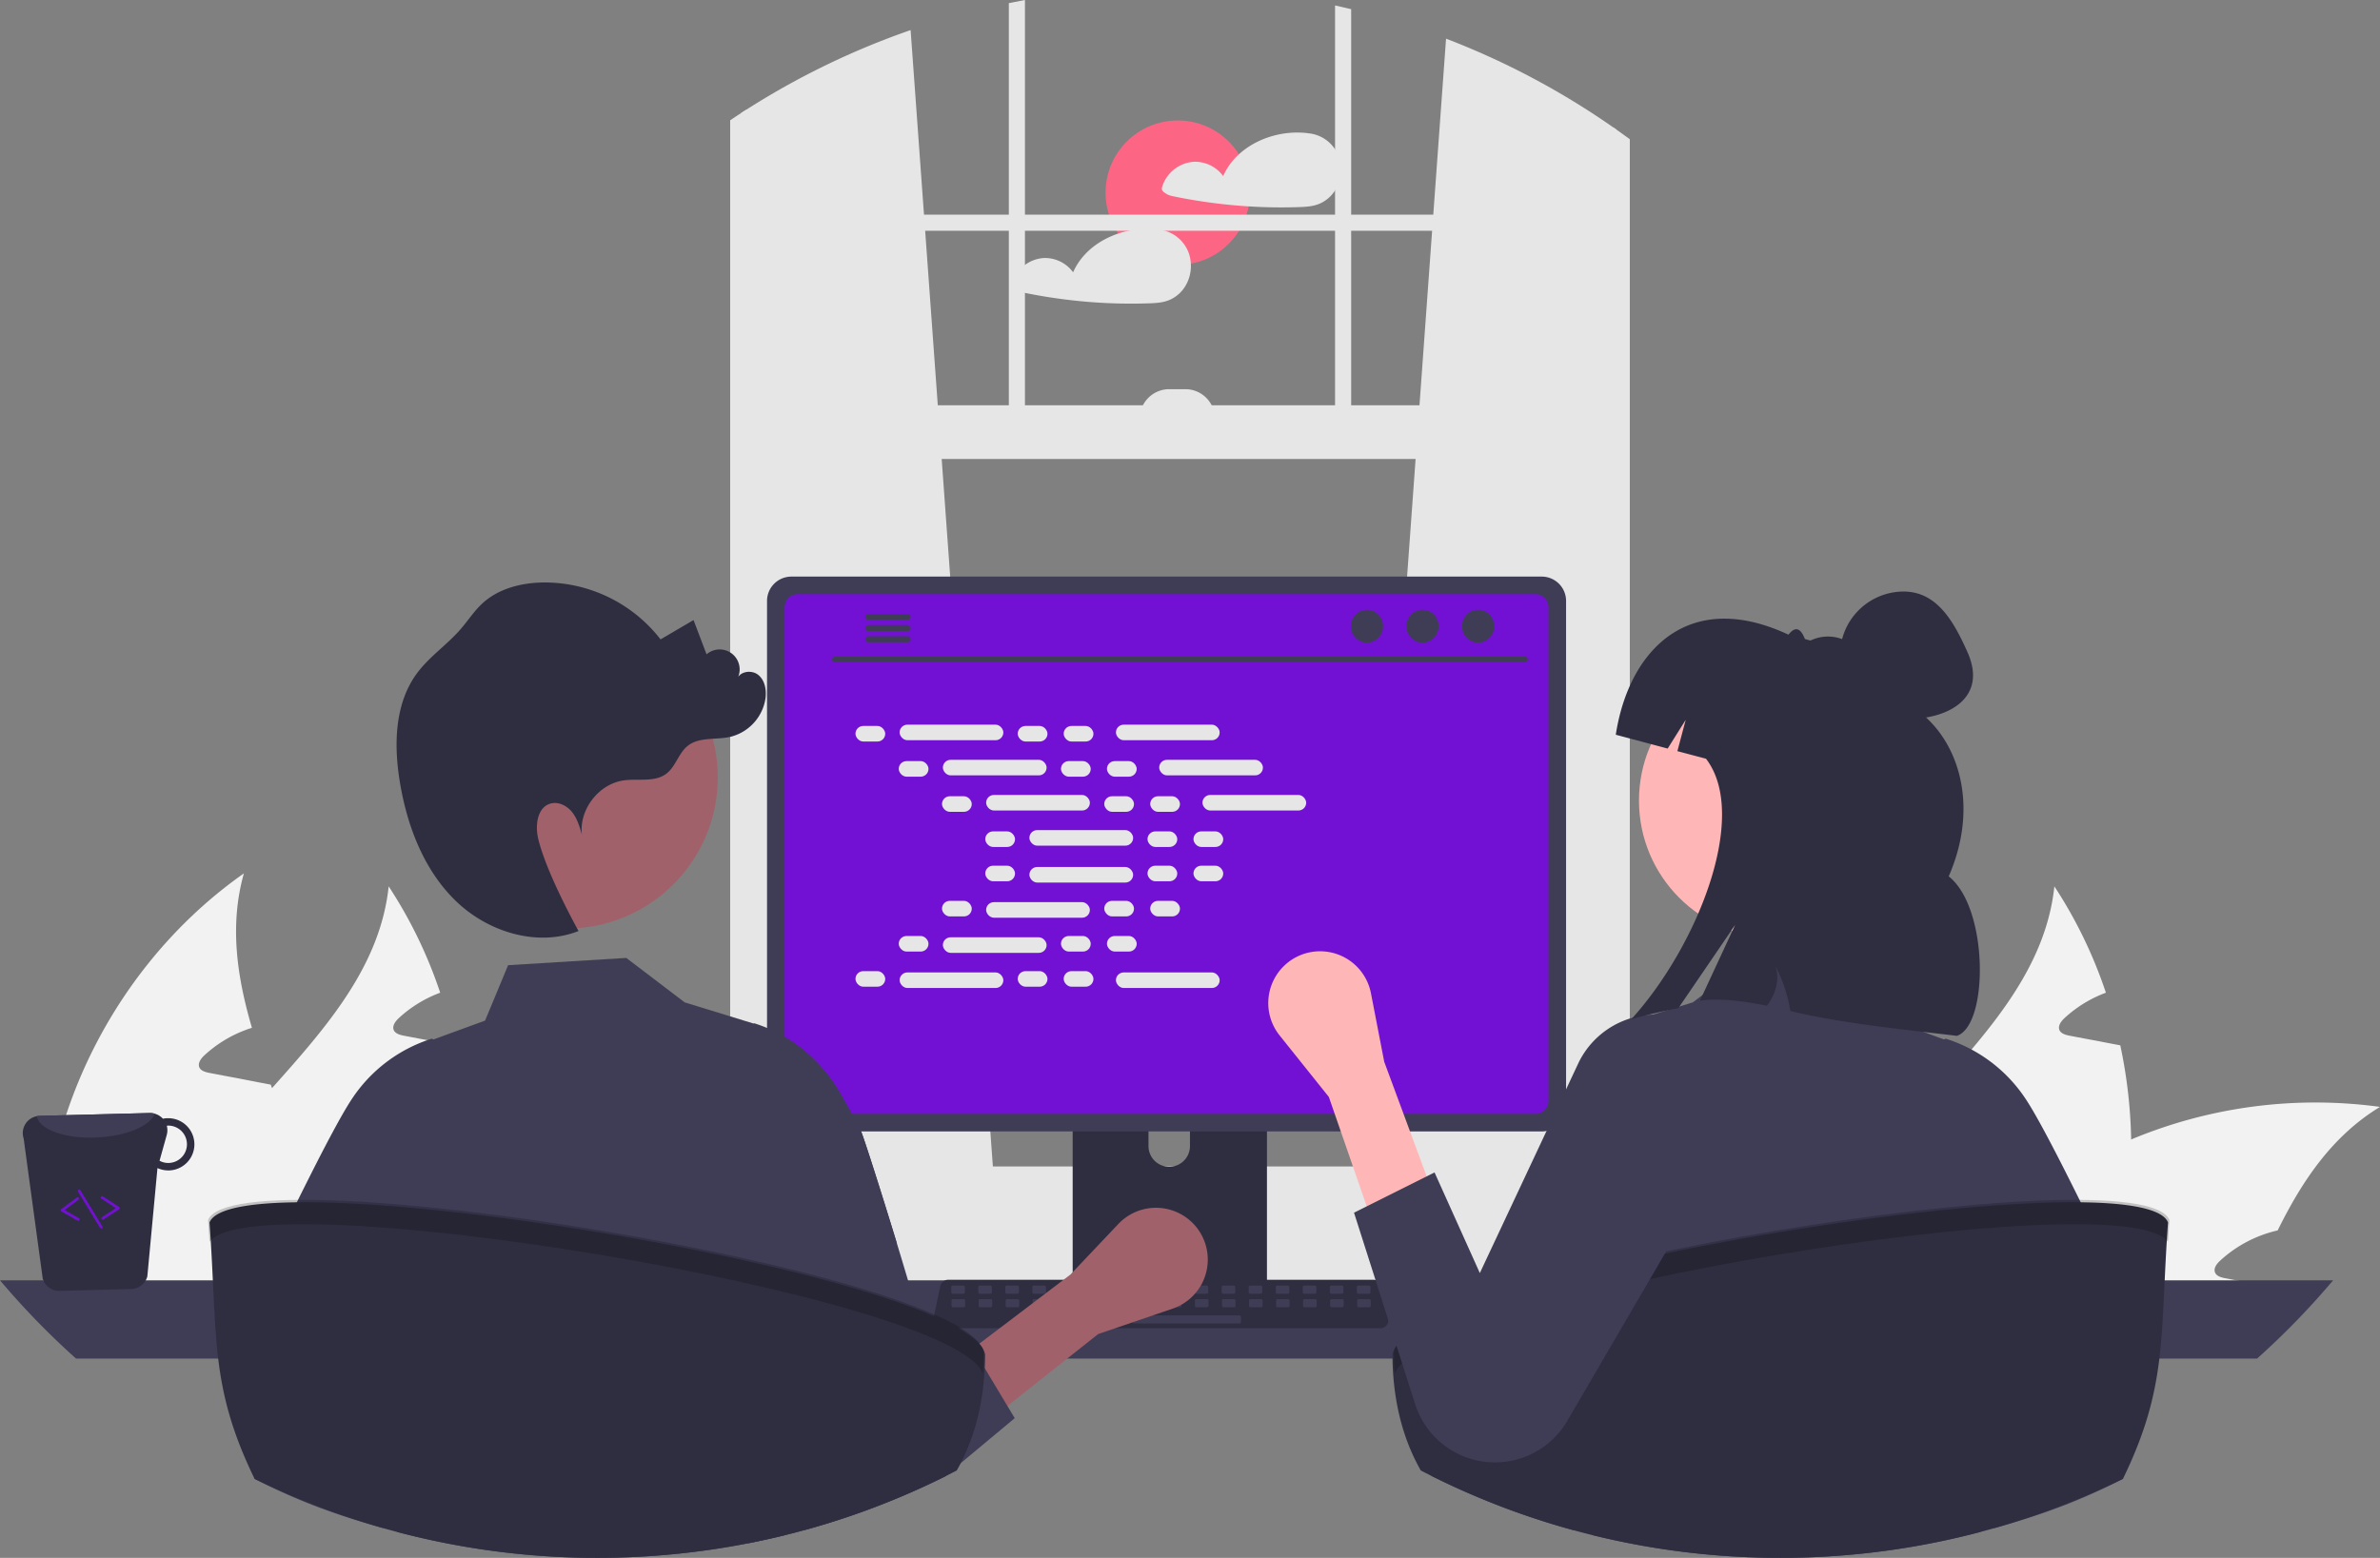<svg xmlns="http://www.w3.org/2000/svg" data-name="Layer 1" width="880.16" height="576.272"
    viewBox="0 0 880.16 576.272" xmlns:xlink="http://www.w3.org/1999/xlink">
    <rect x="0" y="0" width="880.16" height="576.272" fill="#808080" stroke="none"/>
    <circle cx="435.555" cy="71.266" r="26.701" fill="#fd6584" />
    <path
        d="M655.233,220.487a13.235,13.235,0,0,0-11.17-9.29,1.081,1.081,0,0,0-.18,0,1.418,1.418,0,0,0-.22-.05c-8.94-1.16-18.88,1.66-25.57,7.8a23.958,23.958,0,0,0-5.83,8.04,12.917,12.917,0,0,0-10.83-5.28,13.184,13.184,0,0,0-11.8,9.51,1.526,1.526,0,0,0,.69,1.69,6.673,6.673,0,0,0,2.79,1.42c2.21.47,4.44.9,6.67,1.29q6.54,1.14,13.15,1.85,4.365.465,8.75.74c6.04.38,12.11.47,18.16.28,3-.1,5.88-.2,8.62-1.52a12.798,12.798,0,0,0,4.95-4.31A14.548,14.548,0,0,0,655.233,220.487Z"
        transform="translate(-159.92 -161.864)" fill="#e6e6e6" />
    <path
        d="M600.303,259.387a13.652,13.652,0,0,0-.56-3.3,13.26,13.26,0,0,0-11.18-9.29.965.965,0,0,0-.17,0,1.887,1.887,0,0,0-.23-.05,33.194,33.194,0,0,0-14.69,1.51c-7.26,2.43-13.63,7.33-16.7,14.33a12.922,12.922,0,0,0-10.84-5.28,13.183,13.183,0,0,0-11.8,9.51,1.555,1.555,0,0,0,.69,1.69,6.733,6.733,0,0,0,2.79,1.42c2.22.47,4.44.9,6.68,1.29q6.54,1.14,13.14,1.85a195.164,195.164,0,0,0,26.92,1.02c2.99-.1,5.88-.2,8.62-1.52a12.77,12.77,0,0,0,4.94-4.31A14.265,14.265,0,0,0,600.303,259.387Z"
        transform="translate(-159.92 -161.864)" fill="#e6e6e6" />
    <path
        d="M948.052,583.375a171.855,171.855,0,0,1-7.443,53.773c-.186.633-.41,1.265-.633,1.898H830.422a98.322,98.322,0,0,1,7.406-22.328c9.117-19.351,24.002-35.911,38.701-52.359,20.244-22.663,40.004-45.139,43.13-74.612a169.258,169.258,0,0,1,19.053,39.334,46.231,46.231,0,0,0-15.294,9.378c-1.228,1.154-2.531,2.828-1.898,4.428.595,1.34,2.233,1.786,3.684,2.084,3.498.67,6.996,1.34,10.494,1.972,2.754.558,5.545,1.079,8.336,1.6A182.729,182.729,0,0,1,948.052,583.375Z"
        transform="translate(-159.92 -161.864)" fill="#f2f2f2" />
    <path
        d="M1040.08,571.318c-17.565,10.68-28.729,27.203-37.846,45.697a46.743,46.743,0,0,0-21.249,11.164c-1.265,1.154-2.568,2.828-1.898,4.428.558,1.34,2.233,1.786,3.684,2.084,3.461.67,6.996,1.34,10.457,1.972-.335.782-.67,1.6-1.005,2.382H876.12A164.174,164.174,0,0,1,893.573,619.1c1.377-1.377,2.791-2.679,4.242-4.019a173.653,173.653,0,0,1,50.238-31.706A176.734,176.734,0,0,1,1040.08,571.318Z"
        transform="translate(-159.92 -161.864)" fill="#f2f2f2" />
    <path
        d="M895.47,639.046H792.093a167.932,167.932,0,0,1,.149-24.858c4.131-51.094,31.929-99.768,73.868-129.241-5.359,19.09-2.605,38.069,2.977,57.122-.781.261-1.563.484-2.27.781a46.236,46.236,0,0,0-15.294,9.378c-1.228,1.154-2.53,2.828-1.898,4.428.558,1.34,2.233,1.786,3.684,2.084,3.498.67,6.996,1.34,10.457,1.972,2.791.558,5.582,1.079,8.373,1.637,1.302.223,2.605.484,3.907.744.186.447.298.856.484,1.265,6.55,18.048,13.694,36.245,17.044,54.74a127.778,127.778,0,0,1,1.712,14.029C895.396,635.102,895.47,637.074,895.47,639.046Z"
        transform="translate(-159.92 -161.864)" fill="#f2f2f2" />
    <path
        d="M332.052,583.375a171.855,171.855,0,0,1-7.443,53.773c-.186.633-.41,1.265-.633,1.898H214.422a98.322,98.322,0,0,1,7.406-22.328c9.117-19.351,24.002-35.911,38.701-52.359,20.244-22.663,40.004-45.139,43.13-74.612a169.258,169.258,0,0,1,19.053,39.334,46.231,46.231,0,0,0-15.294,9.378c-1.228,1.154-2.531,2.828-1.898,4.428.595,1.34,2.233,1.786,3.684,2.084,3.498.67,6.996,1.34,10.494,1.972,2.754.558,5.545,1.079,8.336,1.6A182.729,182.729,0,0,1,332.052,583.375Z"
        transform="translate(-159.92 -161.864)" fill="#f2f2f2" />
    <path
        d="M424.08,571.318c-17.565,10.68-28.729,27.203-37.846,45.697a46.743,46.743,0,0,0-21.249,11.164c-1.265,1.154-2.568,2.828-1.898,4.428.558,1.34,2.233,1.786,3.684,2.084,3.461.67,6.996,1.34,10.457,1.972-.335.782-.67,1.6-1.005,2.382H260.12A164.174,164.174,0,0,1,277.573,619.1c1.377-1.377,2.791-2.679,4.242-4.019a173.653,173.653,0,0,1,50.238-31.706A176.734,176.734,0,0,1,424.08,571.318Z"
        transform="translate(-159.92 -161.864)" fill="#f2f2f2" />
    <path
        d="M279.47,639.046H176.093a167.932,167.932,0,0,1,.149-24.858c4.131-51.094,31.929-99.768,73.868-129.241-5.359,19.09-2.605,38.069,2.977,57.122-.781.261-1.563.484-2.27.781a46.236,46.236,0,0,0-15.294,9.378c-1.228,1.154-2.53,2.828-1.898,4.428.558,1.34,2.233,1.786,3.684,2.084,3.498.67,6.996,1.34,10.457,1.972,2.791.558,5.582,1.079,8.373,1.637,1.302.223,2.605.484,3.907.744.186.447.298.856.484,1.265,6.55,18.048,13.694,36.245,17.044,54.74a127.778,127.778,0,0,1,1.712,14.029C279.396,635.102,279.47,637.074,279.47,639.046Z"
        transform="translate(-159.92 -161.864)" fill="#f2f2f2" />
    <path
        d="M664.33,595.644l92.37,8.2.99.09v-394.14q-.495-.345-.99-.69a288.323,288.323,0,0,0-62.01-32.94l-4.72,65.1-.43,5.96-4.67,64.56-1.44,19.86-18.93,261.7Z"
        transform="translate(-159.92 -161.864)" fill="#e6e6e6" />
    <path
        d="M435.9,202.454c-.66.42-1.32.84-1.98,1.28v400.2l1.98-.18,91.37-8.11-.17-2.3-18.93-261.7-1.44-19.86-4.67-64.56-.43-5.96-4.95-68.27A287.687,287.687,0,0,0,435.9,202.454Z"
        transform="translate(-159.92 -161.864)" fill="#e6e6e6" />
    <path
        d="M433.92,203.734c-1.33.86-2.66,1.74-3.97,2.63v403.03c0,10.07,5.97,18.51,13.95,20.66a15.249,15.249,0,0,0,4,.53h296.8a15.118,15.118,0,0,0,3.99-.53,17.06,17.06,0,0,0,7.78-4.66,22.919,22.919,0,0,0,6.18-16v-396.02c-1.64-1.21-3.29-2.41-4.96-3.58q-.495-.345-.99-.69v400.29a16.108,16.108,0,0,1-.46,3.85c-1.41,5.95-6.06,10.31-11.54,10.31h-296.8c-6.62,0-12-6.35-12-14.16v-406.94C435.24,202.874,434.58,203.294,433.92,203.734Z"
        transform="translate(-159.92 -161.864)" fill="#e6e6e6" />
    <rect x="273.003" y="79.404" width="326.752" height="5.959" fill="#e6e6e6" />
    <path d="M659.6,165.254c-1.98-.49-3.96-.95-5.96-1.38v161.81h5.96Z"
        transform="translate(-159.92 -161.864)" fill="#e6e6e6" />
    <path d="M538.96,161.864c-1.99.37-3.98.75-5.96,1.16v162.66h5.96Z"
        transform="translate(-159.92 -161.864)" fill="#e6e6e6" />
    <path
        d="M368.86,620.154a26.711,26.711,0,0,0,1.93,9.98,25.54,25.54,0,0,0,1.75,3.56,27.096,27.096,0,0,0,3.02,4.18,26.76,26.76,0,0,0,20.12,9.11h391.31a26.82,26.82,0,0,0,0-53.64h-391.31A26.846,26.846,0,0,0,368.86,620.154Z"
        transform="translate(-159.92 -161.864)" fill="#e6e6e6" />
    <rect x="432.923" y="311.783" width="324.766" height="19.863"
        transform="translate(1030.691 481.565) rotate(-180)" fill="#e6e6e6" />
    <path
        d="M581.401,305.824h27.809a0,0,0,0,1,0,0v0A10.925,10.925,0,0,1,598.285,316.749h-5.959a10.925,10.925,0,0,1-10.925-10.925v0A0,0,0,0,1,581.401,305.824Z"
        transform="translate(1030.691 460.709) rotate(-180)" fill="#e6e6e6" />
    <path
        d="M159.92,635.474a289.004,289.004,0,0,0,28.12,28.95h806.58a289.004,289.004,0,0,0,28.12-28.95Z"
        transform="translate(-159.92 -161.864)" fill="#3f3d56" />
    <path
        d="M556.61,538.664v102.56h71.85v-102.56a3.448,3.448,0,0,0-2.43-3.3,3.175,3.175,0,0,0-1.03-.16H560.08A3.463,3.463,0,0,0,556.61,538.664Zm28.04,35.24a7.67,7.67,0,0,1,15.34,0v11.9a7.67,7.67,0,0,1-15.34,0Z"
        transform="translate(-159.92 -161.864)" fill="#2f2e41" />
    <path
        d="M556.39,637.944v9.89a1.946,1.946,0,0,0,1.93,1.94h68.43a1.94,1.94,0,0,0,1.93-1.94v-9.89Z"
        transform="translate(-159.92 -161.864)" fill="#3f3d56" />
    <path
        d="M443.58,384.144v187.26a9.007,9.007,0,0,0,9,9h277.5a9.007,9.007,0,0,0,9-9V384.144a9.011,9.011,0,0,0-9-8.99h-277.5A9.012,9.012,0,0,0,443.58,384.144Z"
        transform="translate(-159.92 -161.864)" fill="#3f3d56" />
    <path
        d="M450.09,386.474v182.62a4.818,4.818,0,0,0,4.81,4.81h272.87a4.818,4.818,0,0,0,4.81-4.81v-182.62a4.82,4.82,0,0,0-4.81-4.82h-272.87A4.821,4.821,0,0,0,450.09,386.474Z"
        transform="translate(-159.92 -161.864)" fill="#7211d3" />
    <path
        d="M505.73,652.104a2.948,2.948,0,0,0,2.32,1.11H670.39a2.987,2.987,0,0,0,2.92-3.6l-2.52-11.97a2.993,2.993,0,0,0-1.86-2.17,2.895,2.895,0,0,0-1.06-.2h-157.31a2.894,2.894,0,0,0-1.06.2,2.992,2.992,0,0,0-1.86,2.17l-2.52,11.97A2.985,2.985,0,0,0,505.73,652.104Z"
        transform="translate(-159.92 -161.864)" fill="#2f2e41" />
    <rect x="661.717" y="637.43" width="5" height="3" rx="0.488"
        transform="translate(1168.514 1115.995) rotate(-180)" fill="#3f3d56" />
    <rect x="651.717" y="637.43" width="5" height="3" rx="0.488"
        transform="translate(1148.514 1115.995) rotate(-180)" fill="#3f3d56" />
    <rect x="641.717" y="637.43" width="5" height="3" rx="0.488"
        transform="translate(1128.514 1115.995) rotate(-180)" fill="#3f3d56" />
    <rect x="631.717" y="637.43" width="5" height="3" rx="0.488"
        transform="translate(1108.514 1115.995) rotate(-180)" fill="#3f3d56" />
    <rect x="621.717" y="637.43" width="5" height="3" rx="0.488"
        transform="translate(1088.514 1115.995) rotate(-180)" fill="#3f3d56" />
    <rect x="611.717" y="637.43" width="5" height="3" rx="0.488"
        transform="translate(1068.514 1115.995) rotate(-180)" fill="#3f3d56" />
    <rect x="601.717" y="637.43" width="5" height="3" rx="0.488"
        transform="translate(1048.514 1115.995) rotate(-180)" fill="#3f3d56" />
    <rect x="591.717" y="637.43" width="5" height="3" rx="0.488"
        transform="translate(1028.514 1115.995) rotate(-180)" fill="#3f3d56" />
    <rect x="581.717" y="637.43" width="5" height="3" rx="0.488"
        transform="translate(1008.514 1115.995) rotate(-180)" fill="#3f3d56" />
    <rect x="571.717" y="637.43" width="5" height="3" rx="0.488"
        transform="translate(988.514 1115.995) rotate(-180)" fill="#3f3d56" />
    <rect x="561.717" y="637.43" width="5" height="3" rx="0.488"
        transform="translate(968.514 1115.995) rotate(-180)" fill="#3f3d56" />
    <rect x="551.717" y="637.43" width="5" height="3" rx="0.488"
        transform="translate(948.514 1115.995) rotate(-180)" fill="#3f3d56" />
    <rect x="541.717" y="637.43" width="5" height="3" rx="0.488"
        transform="translate(928.514 1115.995) rotate(-180)" fill="#3f3d56" />
    <rect x="531.717" y="637.43" width="5" height="3" rx="0.488"
        transform="translate(908.514 1115.995) rotate(-180)" fill="#3f3d56" />
    <rect x="521.717" y="637.43" width="5" height="3" rx="0.488"
        transform="translate(888.514 1115.995) rotate(-180)" fill="#3f3d56" />
    <rect x="511.717" y="637.43" width="5" height="3" rx="0.488"
        transform="translate(868.514 1115.995) rotate(-180)" fill="#3f3d56" />
    <rect x="661.835" y="642.43" width="5" height="3" rx="0.488"
        transform="translate(1168.75 1125.995) rotate(-180)" fill="#3f3d56" />
    <rect x="651.835" y="642.43" width="5" height="3" rx="0.488"
        transform="translate(1148.75 1125.995) rotate(-180)" fill="#3f3d56" />
    <rect x="641.835" y="642.43" width="5" height="3" rx="0.488"
        transform="translate(1128.75 1125.995) rotate(-180)" fill="#3f3d56" />
    <rect x="631.835" y="642.43" width="5" height="3" rx="0.488"
        transform="translate(1108.75 1125.995) rotate(-180)" fill="#3f3d56" />
    <rect x="621.835" y="642.43" width="5" height="3" rx="0.488"
        transform="translate(1088.75 1125.995) rotate(-180)" fill="#3f3d56" />
    <rect x="611.835" y="642.43" width="5" height="3" rx="0.488"
        transform="translate(1068.75 1125.995) rotate(-180)" fill="#3f3d56" />
    <rect x="601.835" y="642.43" width="5" height="3" rx="0.488"
        transform="translate(1048.75 1125.995) rotate(-180)" fill="#3f3d56" />
    <rect x="591.835" y="642.43" width="5" height="3" rx="0.488"
        transform="translate(1028.75 1125.995) rotate(-180)" fill="#3f3d56" />
    <rect x="581.835" y="642.43" width="5" height="3" rx="0.488"
        transform="translate(1008.75 1125.995) rotate(-180)" fill="#3f3d56" />
    <rect x="571.835" y="642.43" width="5" height="3" rx="0.488"
        transform="translate(988.75 1125.995) rotate(-180)" fill="#3f3d56" />
    <rect x="561.835" y="642.43" width="5" height="3" rx="0.488"
        transform="translate(968.75 1125.995) rotate(-180)" fill="#3f3d56" />
    <rect x="551.835" y="642.43" width="5" height="3" rx="0.488"
        transform="translate(948.75 1125.995) rotate(-180)" fill="#3f3d56" />
    <rect x="541.835" y="642.43" width="5" height="3" rx="0.488"
        transform="translate(928.75 1125.995) rotate(-180)" fill="#3f3d56" />
    <rect x="531.835" y="642.43" width="5" height="3" rx="0.488"
        transform="translate(908.75 1125.995) rotate(-180)" fill="#3f3d56" />
    <rect x="521.835" y="642.43" width="5" height="3" rx="0.488"
        transform="translate(888.75 1125.995) rotate(-180)" fill="#3f3d56" />
    <rect x="511.835" y="642.43" width="5" height="3" rx="0.488"
        transform="translate(868.75 1125.995) rotate(-180)" fill="#3f3d56" />
    <rect x="578.835" y="648.43" width="40" height="3" rx="0.488"
        transform="translate(1037.75 1137.995) rotate(-180)" fill="#3f3d56" />
    <path
        d="M468.612,406.811H723.935a1.016,1.016,0,0,0,0-2.031H468.612a1.016,1.016,0,0,0,0,2.031Z"
        transform="translate(-159.92 -161.864)" fill="#3f3d56" />
    <ellipse cx="546.635" cy="231.649" rx="5.95" ry="6.083" fill="#3f3d56" />
    <ellipse cx="526.079" cy="231.649" rx="5.95" ry="6.083" fill="#3f3d56" />
    <ellipse cx="505.523" cy="231.649" rx="5.95" ry="6.083" fill="#3f3d56" />
    <path
        d="M479.9,390.044a1.095,1.095,0,0,0,1.09,1.1h14.6a1.105,1.105,0,0,0,0-2.21h-14.6A1.103,1.103,0,0,0,479.9,390.044Z"
        transform="translate(-159.92 -161.864)" fill="#3f3d56" />
    <path
        d="M479.9,394.194a1.095,1.095,0,0,0,1.09,1.1h14.6a1.105,1.105,0,0,0,0-2.21h-14.6A1.103,1.103,0,0,0,479.9,394.194Z"
        transform="translate(-159.92 -161.864)" fill="#3f3d56" />
    <path
        d="M479.9,398.334a1.103,1.103,0,0,0,1.09,1.11h14.6a1.105,1.105,0,0,0,0-2.21h-14.6A1.095,1.095,0,0,0,479.9,398.334Z"
        transform="translate(-159.92 -161.864)" fill="#3f3d56" />
    <rect x="316.366" y="268.543" width="11.006" height="5.76" rx="2.88" fill="#e6e6e6" />
    <rect x="376.366" y="268.543" width="11.006" height="5.76" rx="2.88" fill="#e6e6e6" />
    <rect x="393.366" y="268.543" width="11.006" height="5.76" rx="2.88" fill="#e6e6e6" />
    <rect x="332.686" y="268.063" width="38.366" height="5.76" rx="2.88" fill="#e6e6e6" />
    <rect x="412.686" y="268.063" width="38.366" height="5.76" rx="2.88" fill="#e6e6e6" />
    <rect x="332.366" y="281.543" width="11.006" height="5.76" rx="2.88" fill="#e6e6e6" />
    <rect x="392.366" y="281.543" width="11.006" height="5.76" rx="2.88" fill="#e6e6e6" />
    <rect x="409.366" y="281.543" width="11.006" height="5.76" rx="2.88" fill="#e6e6e6" />
    <rect x="348.686" y="281.063" width="38.366" height="5.76" rx="2.88" fill="#e6e6e6" />
    <rect x="428.686" y="281.063" width="38.366" height="5.76" rx="2.88" fill="#e6e6e6" />
    <rect x="348.366" y="294.543" width="11.006" height="5.76" rx="2.88" fill="#e6e6e6" />
    <rect x="408.366" y="294.543" width="11.006" height="5.76" rx="2.88" fill="#e6e6e6" />
    <rect x="425.366" y="294.543" width="11.006" height="5.76" rx="2.88" fill="#e6e6e6" />
    <rect x="364.686" y="294.063" width="38.366" height="5.76" rx="2.88" fill="#e6e6e6" />
    <rect x="444.686" y="294.063" width="38.366" height="5.76" rx="2.88" fill="#e6e6e6" />
    <rect x="364.366" y="307.543" width="11.006" height="5.76" rx="2.88" fill="#e6e6e6" />
    <rect x="424.366" y="307.543" width="11.006" height="5.76" rx="2.88" fill="#e6e6e6" />
    <rect x="441.366" y="307.543" width="11.006" height="5.76" rx="2.88" fill="#e6e6e6" />
    <rect x="380.686" y="307.063" width="38.366" height="5.76" rx="2.88" fill="#e6e6e6" />
    <rect x="376.366" y="359.237" width="11.006" height="5.76" rx="2.88" fill="#e6e6e6" />
    <rect x="393.366" y="359.237" width="11.006" height="5.76" rx="2.88" fill="#e6e6e6" />
    <rect x="412.686" y="359.717" width="38.366" height="5.76" rx="2.88" fill="#e6e6e6" />
    <rect x="316.366" y="359.237" width="11.006" height="5.76" rx="2.88" fill="#e6e6e6" />
    <rect x="332.686" y="359.717" width="38.366" height="5.76" rx="2.88" fill="#e6e6e6" />
    <rect x="332.366" y="346.237" width="11.006" height="5.76" rx="2.88" fill="#e6e6e6" />
    <rect x="392.366" y="346.237" width="11.006" height="5.76" rx="2.88" fill="#e6e6e6" />
    <rect x="409.366" y="346.237" width="11.006" height="5.76" rx="2.88" fill="#e6e6e6" />
    <rect x="348.686" y="346.717" width="38.366" height="5.76" rx="2.88" fill="#e6e6e6" />
    <rect x="348.366" y="333.237" width="11.006" height="5.76" rx="2.88" fill="#e6e6e6" />
    <rect x="408.366" y="333.237" width="11.006" height="5.76" rx="2.88" fill="#e6e6e6" />
    <rect x="425.366" y="333.237" width="11.006" height="5.76" rx="2.88" fill="#e6e6e6" />
    <rect x="364.686" y="333.717" width="38.366" height="5.76" rx="2.88" fill="#e6e6e6" />
    <rect x="364.366" y="320.237" width="11.006" height="5.76" rx="2.88" fill="#e6e6e6" />
    <rect x="424.366" y="320.237" width="11.006" height="5.76" rx="2.88" fill="#e6e6e6" />
    <rect x="441.366" y="320.237" width="11.006" height="5.76" rx="2.88" fill="#e6e6e6" />
    <rect x="380.686" y="320.717" width="38.366" height="5.76" rx="2.88" fill="#e6e6e6" />
    <path
        d="M509.832,707.816c-.22.11-.44.22-.66.32q-2.085,1.035-4.2,2.04-6.33,3.015-12.82,5.73a285.483,285.483,0,0,1-34.97,12.03c-2-12.47-3.94-41.88-5.8-63.51-.35-4.07-.7-7.86-1.05-11.21a97.155,97.155,0,0,0-1.89-13.08,4.359,4.359,0,0,0-.39-.97c.19,1.73.39,6.89.58,14.05.1,3.35.19,7.14.29,11.21.47,20.82.96,49.15,1.45,65.28-1.39.34-2.79.68-4.19,1-.88.21-1.77.41-2.66.6-1.08.24-2.16.48-3.24.7q-1.695.36-3.39.69a290.072,290.072,0,0,1-56.06,5.44c-1.25,0-2.49-.01-3.74-.02-.38,0-.76-.01-1.15-.02-1.1-.02-2.24-.04-3.4-.07a288.591,288.591,0,0,1-65.84-9.49l.87-64.11.15-11.21.06-4.25a15.182,15.182,0,0,0-.88,4.25c-.35,2.73-.71,6.6-1.07,11.21-1.37,17.76-2.78,46.41-4.24,62.71-17.29-4.92-29.93-9.41-45.73-17.31-.61-.3-1.23-.61-1.84-.92.11-.77.23-1.54.34-2.33,1.79-12.44-.32-28.63,1.66-42.15,1.51-10.43,3.07-20.45,4.64-28.95,1.9-10.23,3.83-18.27,5.74-22.18,2.2-4.51,4.4-8.95,6.53-13.2q1.38-2.745,2.71-5.39c.48-.95.96-1.89,1.43-2.81,2.14-4.19,4.16-8.06,6.01-11.49,1.3-2.41,2.5-4.59,3.6-6.5,1.29-2.25,2.43-4.11,3.37-5.52a55.306,55.306,0,0,1,29.28-22.21l.3-.08.29.12.33.15,19.06-6.97,8.51-20.49,43.71-2.69,7.06,5.37,3.61,2.75,3.85,2.93,7.08,5.39,2.01.62,2.99.92,20.45,6.28.21-.09.3.08a55.168,55.168,0,0,1,27.36,19.5c.68.88,1.31,1.79,1.92,2.71,1.66,2.46,3.9,6.35,6.54,11.23,1.09,2.01,2.24,4.19,3.45,6.5.73,1.39,7.03,21.05,13.16,41.13,5.73,18.8,11.31,37.97,12.04,42.89.13.91.27,1.83.4,2.74.83,5.69,1.65,11.42,2.44,17.01,1.17,8.29,2.31,16.29,3.4,23.44C509.812,707.686,509.822,707.746,509.832,707.816Z"
        transform="translate(-159.92 -161.864)" fill="#3f3d56" />
    <polygon points="303.59 473.566 295.093 440.774 287.59 469.07 303.59 473.566" opacity="0.2" />
    <path
        d="M175.749,635.05a6.416,6.416,0,0,0,6.183,4.331l26.492-.682a6.328,6.328,0,0,0,5.981-4.657l3.749-40.087a9.794,9.794,0,0,0,4.238.871,9.661,9.661,0,0,0-.485-19.317,8.184,8.184,0,0,0-1.736.181,6.548,6.548,0,0,0-4.874-2.103l-40.751,1.052a5.854,5.854,0,0,0-1.005.125,6.365,6.365,0,0,0-4.873,8.265Zm43.173-43.817,2.668-9.553a6.506,6.506,0,0,0,.02-3.375c.129-0.0.244-.062.373-.062a6.91,6.91,0,0,1,.324,13.817A6.505,6.505,0,0,1,218.923,591.233Z"
        transform="translate(-159.92 -161.864)" fill="#2f2e41" />
    <path
        d="M173.541,574.763c.868,4.964,10.629,8.454,22.366,7.847,10.793-.497,19.617-4.287,21.234-8.779a6.025,6.025,0,0,0-1.844-.246l-40.751,1.052A5.854,5.854,0,0,0,173.541,574.763Z"
        transform="translate(-159.92 -161.864)" fill="#3f3d56" />
    <path
        d="M198.058,613.021a.497.497,0,0,0,.151-.066l5.753-3.766a.499.499,0,0,0,0-.836l-5.98-3.917a.5.5,0,1,0-.548.836l5.341,3.498-5.114,3.348a.5.5,0,0,0,.396.903Z"
        transform="translate(-159.92 -161.864)" fill="#7211d3" />
    <path
        d="M188.971,613.44a.5.5,0,0,0,.126-.918l-5.303-3.04,5.126-3.807a.5.5,0,1,0-.596-.802l-5.739,4.263a.5.5,0,0,0,.049.835l5.965,3.42A.5.5,0,0,0,188.971,613.44Z"
        transform="translate(-159.92 -161.864)" fill="#7211d3" />
    <path
        d="M197.486,616.321a.482.482,0,0,0,.137-.058.5.5,0,0,0,.168-.687l-8.155-13.408a.5.5,0,0,0-.854.521L196.936,616.097A.5.5,0,0,0,197.486,616.321Z"
        transform="translate(-159.92 -161.864)" fill="#7211d3" />
    <path
        d="M945.069,708.904c-.61.31-1.23.62-1.84.92-15.8,7.9-28.44,12.39-45.73,17.31-1.46-16.3-2.87-44.95-4.24-62.71-.36-4.61-.72-8.48-1.07-11.21a15.182,15.182,0,0,0-.88-4.25l.06,4.25.15,11.21.87,64.11a288.588,288.588,0,0,1-65.84,9.49c-1.16.03-2.3.05-3.4.07-.39.01-.77.02-1.15.02-1.25.01-2.49.02-3.74.02a289.271,289.271,0,0,1-69.54-8.43c.49-16.13.98-44.46,1.45-65.28.1-4.07.19-7.86.29-11.21.19-7.16.39-12.32.58-14.05a4.362,4.362,0,0,0-.39.97,97.154,97.154,0,0,0-1.89,13.08c-.35,3.35-.7,7.14-1.05,11.21-1.86,21.63-3.8,51.04-5.8,63.51a285.473,285.473,0,0,1-34.97-12.03q-9-3.75-17.68-8.09c1.1-7.2,2.25-15.27,3.43-23.64.92-6.49,1.87-13.16,2.84-19.75,1.5-10.18,52.46-120.11,64.47-123.96l.3-.08.21.09,20.45-6.28,2.99-.92,2.01-.62,7.08-5.39,3.85-2.93,3.61-2.75,7.06-5.37,43.71,2.69,8.51,20.49,19.06,6.97.33-.15.29-.12.3.08a55.306,55.306,0,0,1,29.28,22.21c.94,1.41,2.08,3.27,3.37,5.52,1.1,1.91,2.3,4.09,3.6,6.5,1.85,3.43,3.87,7.3,6.01,11.49.47.92.95,1.86,1.43,2.81q1.335,2.64,2.71,5.39c2.13,4.25,4.33,8.69,6.53,13.2,1.91,3.91,3.84,11.95,5.74,22.18,1.57,8.5,3.13,18.52,4.64,28.95,1.98,13.52-.13,29.71,1.66,42.15C944.839,707.364,944.959,708.134,945.069,708.904Z"
        transform="translate(-159.92 -161.864)" fill="#3f3d56" />
    <circle cx="656.954" cy="296.158" r="50.836" fill="#ffb6b6" />
    <polygon points="575.659 473.566 584.156 440.774 591.659 469.07 575.659 473.566" opacity="0.2" />
    <path
        d="M961.689,614.064c-3.04,41.88.11,60.32-16.67,94.85a286.16,286.16,0,0,1-47.52,18.22q-2.55.72-5.11,1.4a288.588,288.588,0,0,1-65.84,9.49c-1.16.03-2.3.05-3.4.07-.39.01-.77.02-1.15.02-1.25.01-2.49.02-3.74.02a289.271,289.271,0,0,1-69.54-8.43q-3.42-.84-6.81-1.77a285.473,285.473,0,0,1-34.97-12.03q-9-3.75-17.68-8.09c-1.31-.66-2.62-1.32-3.91-2-6.63-11.66-10.4-25.84-10.48-42.88C679.459,633.574,951.549,588.744,961.689,614.064Z"
        transform="translate(-159.92 -161.864)" fill="#2f2e41" />
    <path
        d="M961.681,621.236c.155-2.593.329-5.271.531-8.06-10.14-25.32-282.23,19.51-286.82,48.87.013,2.692.128,5.304.321,7.855C686.829,640.922,945.318,598.314,961.681,621.236Z"
        transform="translate(-159.92 -161.864)" opacity="0.2" />
    <path
        d="M668.102,616.039,690.436,604.872,671.825,554.622l-4.905-25.342a19.161,19.161,0,0,0-31.282-10.907h0a19.161,19.161,0,0,0-2.493,26.518l18.207,22.759Z"
        transform="translate(-159.92 -161.864)" fill="#ffb6b6" />
    <path
        d="M690.436,595.567l-29.778,14.889,22.599,70.809A30.977,30.977,0,0,0,705.592,701.981h0a30.977,30.977,0,0,0,33.737-14.197l59.925-102.714a31.62,31.62,0,0,0-10.196-42.982h0a31.62,31.62,0,0,0-45.296,12.765l-36.576,77.936Z"
        transform="translate(-159.92 -161.864)" fill="#3f3d56" />
    <circle cx="209.508" cy="287.552" r="55.935" fill="#a0616a" />
    <path
        d="M314.164,410.87C318.712,404.74,325.249,400.382,330.249,394.615c2.743-3.164,5.021-6.75,8.106-9.582,5.73-5.263,13.744-7.42,21.52-7.688a54.305,54.305,0,0,1,44.331,21.038q6.097-3.575,12.194-7.149,2.409,6.34,4.817,12.68a7.391,7.391,0,0,1,11.264,9.248c.967-2.989,5.399-3.623,7.843-1.649,2.443,1.975,3.098,5.488,2.699,8.604a17.32,17.32,0,0,1-13.065,14.326c-5.304,1.182-11.477-.06-15.723,3.332-3.404,2.72-4.431,7.672-7.904,10.301-4.28,3.24-10.329,1.742-15.65,2.458-9.308,1.253-16.678,10.773-15.56,20.098-.842-2.942-1.727-5.97-3.639-8.36-1.912-2.39-5.131-4.007-8.062-3.128-4.846,1.453-5.639,8.058-4.464,12.978,3.115,13.05,14.919,34.144,14.919,34.144-15.328,6.046-33.589.329-45.415-11.144-11.826-11.473-17.986-27.719-20.669-43.976C305.516,437.361,305.839,422.091,314.164,410.87Z"
        transform="translate(-159.92 -161.864)" fill="#2f2e41" />
    <path
        d="M880.582,486.046c10.642-24.398,4.613-46.85-8.36-58.76l0-.01c-5.1-11.43-11.88-20.25-19.64-22.32-3.75-2.41-7.39-5.24-11.43-6.68a14.887,14.887,0,0,0-11.68.53l-2.06-.55c-1.75-4.47-3.8-4.56-6.08-1.62-8.78-4.09-16.69-5.92-23.73-5.92-22.96,0-36.54,19.44-40.14,42.94l19.19,5.11,6.67-10.63-3.08,11.59,10.59,2.81c16.12,20.99-3.17,69.41-27.62,96.35q8.73-2.415,17.39-4.08l20.98-30.76-13,28c6.75-.99,15.36-.04,24.77,1.87,3.17-4.14,4.84-9.66,3.2-14.58a55.745,55.745,0,0,1,5.48,16.53c19.86,4.85,46.95,7.34,61.55,9.18C895.378,541.196,895.41,497.706,880.582,486.046Z"
        transform="translate(-159.92 -161.864)" fill="#2f2e41" />
    <path
        d="M887.505,403.054c7.795,17.453-7.933,24.96-22.341,24.748-13.019-.192-24.084-9.338-24.748-22.341a23.576,23.576,0,0,1,22.341-24.748C875.76,380.048,882.196,391.166,887.505,403.054Z"
        transform="translate(-159.92 -161.864)" fill="#2f2e41" />
    <path
        d="M525.902,687.173l-12.84-21.416L555.754,633.369l17.75-18.741a19.161,19.161,0,0,1,32.245,7.604h0a19.161,19.161,0,0,1-12.142,23.707l-27.583,9.416Z"
        transform="translate(-159.92 -161.864)" fill="#a0616a" />
    <path
        d="M535.182,686.466l-19.99,16.66-5.39,4.49-.63.52q-2.085,1.035-4.2,2.04-6.33,3.015-12.82,5.73a285.483,285.483,0,0,1-34.97,12.03q-3.39.93-6.81,1.77c-1.39.34-2.79.68-4.19,1-.88.21-1.77.41-2.66.6-1.08.24-2.16.48-3.24.7q-1.695.36-3.39.69a30.963,30.963,0,0,1-9.62-22.44c0-.27,0-.55.01-.83l3.21-82.33,1.42-36.49a31.618,31.618,0,0,1,31.69-30.78c.96,0,1.91.05,2.85.14.68.88,1.31,1.79,1.92,2.71,1.66,2.46,3.9,6.35,6.54,11.23,1.09,2.01,2.24,4.19,3.45,6.5.73,1.39,7.03,21.05,13.16,41.13l-2.7,20.97-4.88,37.8,20.02-13.14,14.1-9.26,1.67,2.79,4.35,7.26,8.4,14Z"
        transform="translate(-159.92 -161.864)" fill="#3f3d56" />
    <path
        d="M524.222,662.936c-.01,1.7-.05,3.37-.14,5.02a97.248,97.248,0,0,1-1.58,13.56,79.144,79.144,0,0,1-7.31,21.61c-.46.91-.95,1.81-1.45,2.69-1.29.68-2.6,1.34-3.91,2-.22.11-.44.22-.66.32q-8.355,4.155-17.02,7.77a285.483,285.483,0,0,1-34.97,12.03q-3.39.93-6.81,1.77-6.675,1.65-13.48,2.99a290.072,290.072,0,0,1-56.06,5.44c-1.25,0-2.49-.01-3.74-.02-.38,0-.76-.01-1.15-.02-1.1-.02-2.24-.04-3.4-.07a288.591,288.591,0,0,1-65.84-9.49q-2.565-.675-5.11-1.4a286.165,286.165,0,0,1-47.52-18.22c-16.78-34.53-13.63-52.97-16.67-94.85,6.24-15.59,111.81-4.58,193.09,13.03,22.06,4.78,42.32,10.05,58.33,15.41,16.54,5.53,28.53,11.15,33.23,16.43A7.937,7.937,0,0,1,524.222,662.936Z"
        transform="translate(-159.92 -161.864)" fill="#2f2e41" />
    <path
        d="M237.408,621.236c-.155-2.593-.329-5.271-.531-8.06,10.14-25.32,282.23,19.51,286.82,48.87-.013,2.692-.128,5.304-.321,7.855C512.26,640.922,253.77,598.314,237.408,621.236Z"
        transform="translate(-159.92 -161.864)" opacity="0.2" />
</svg>